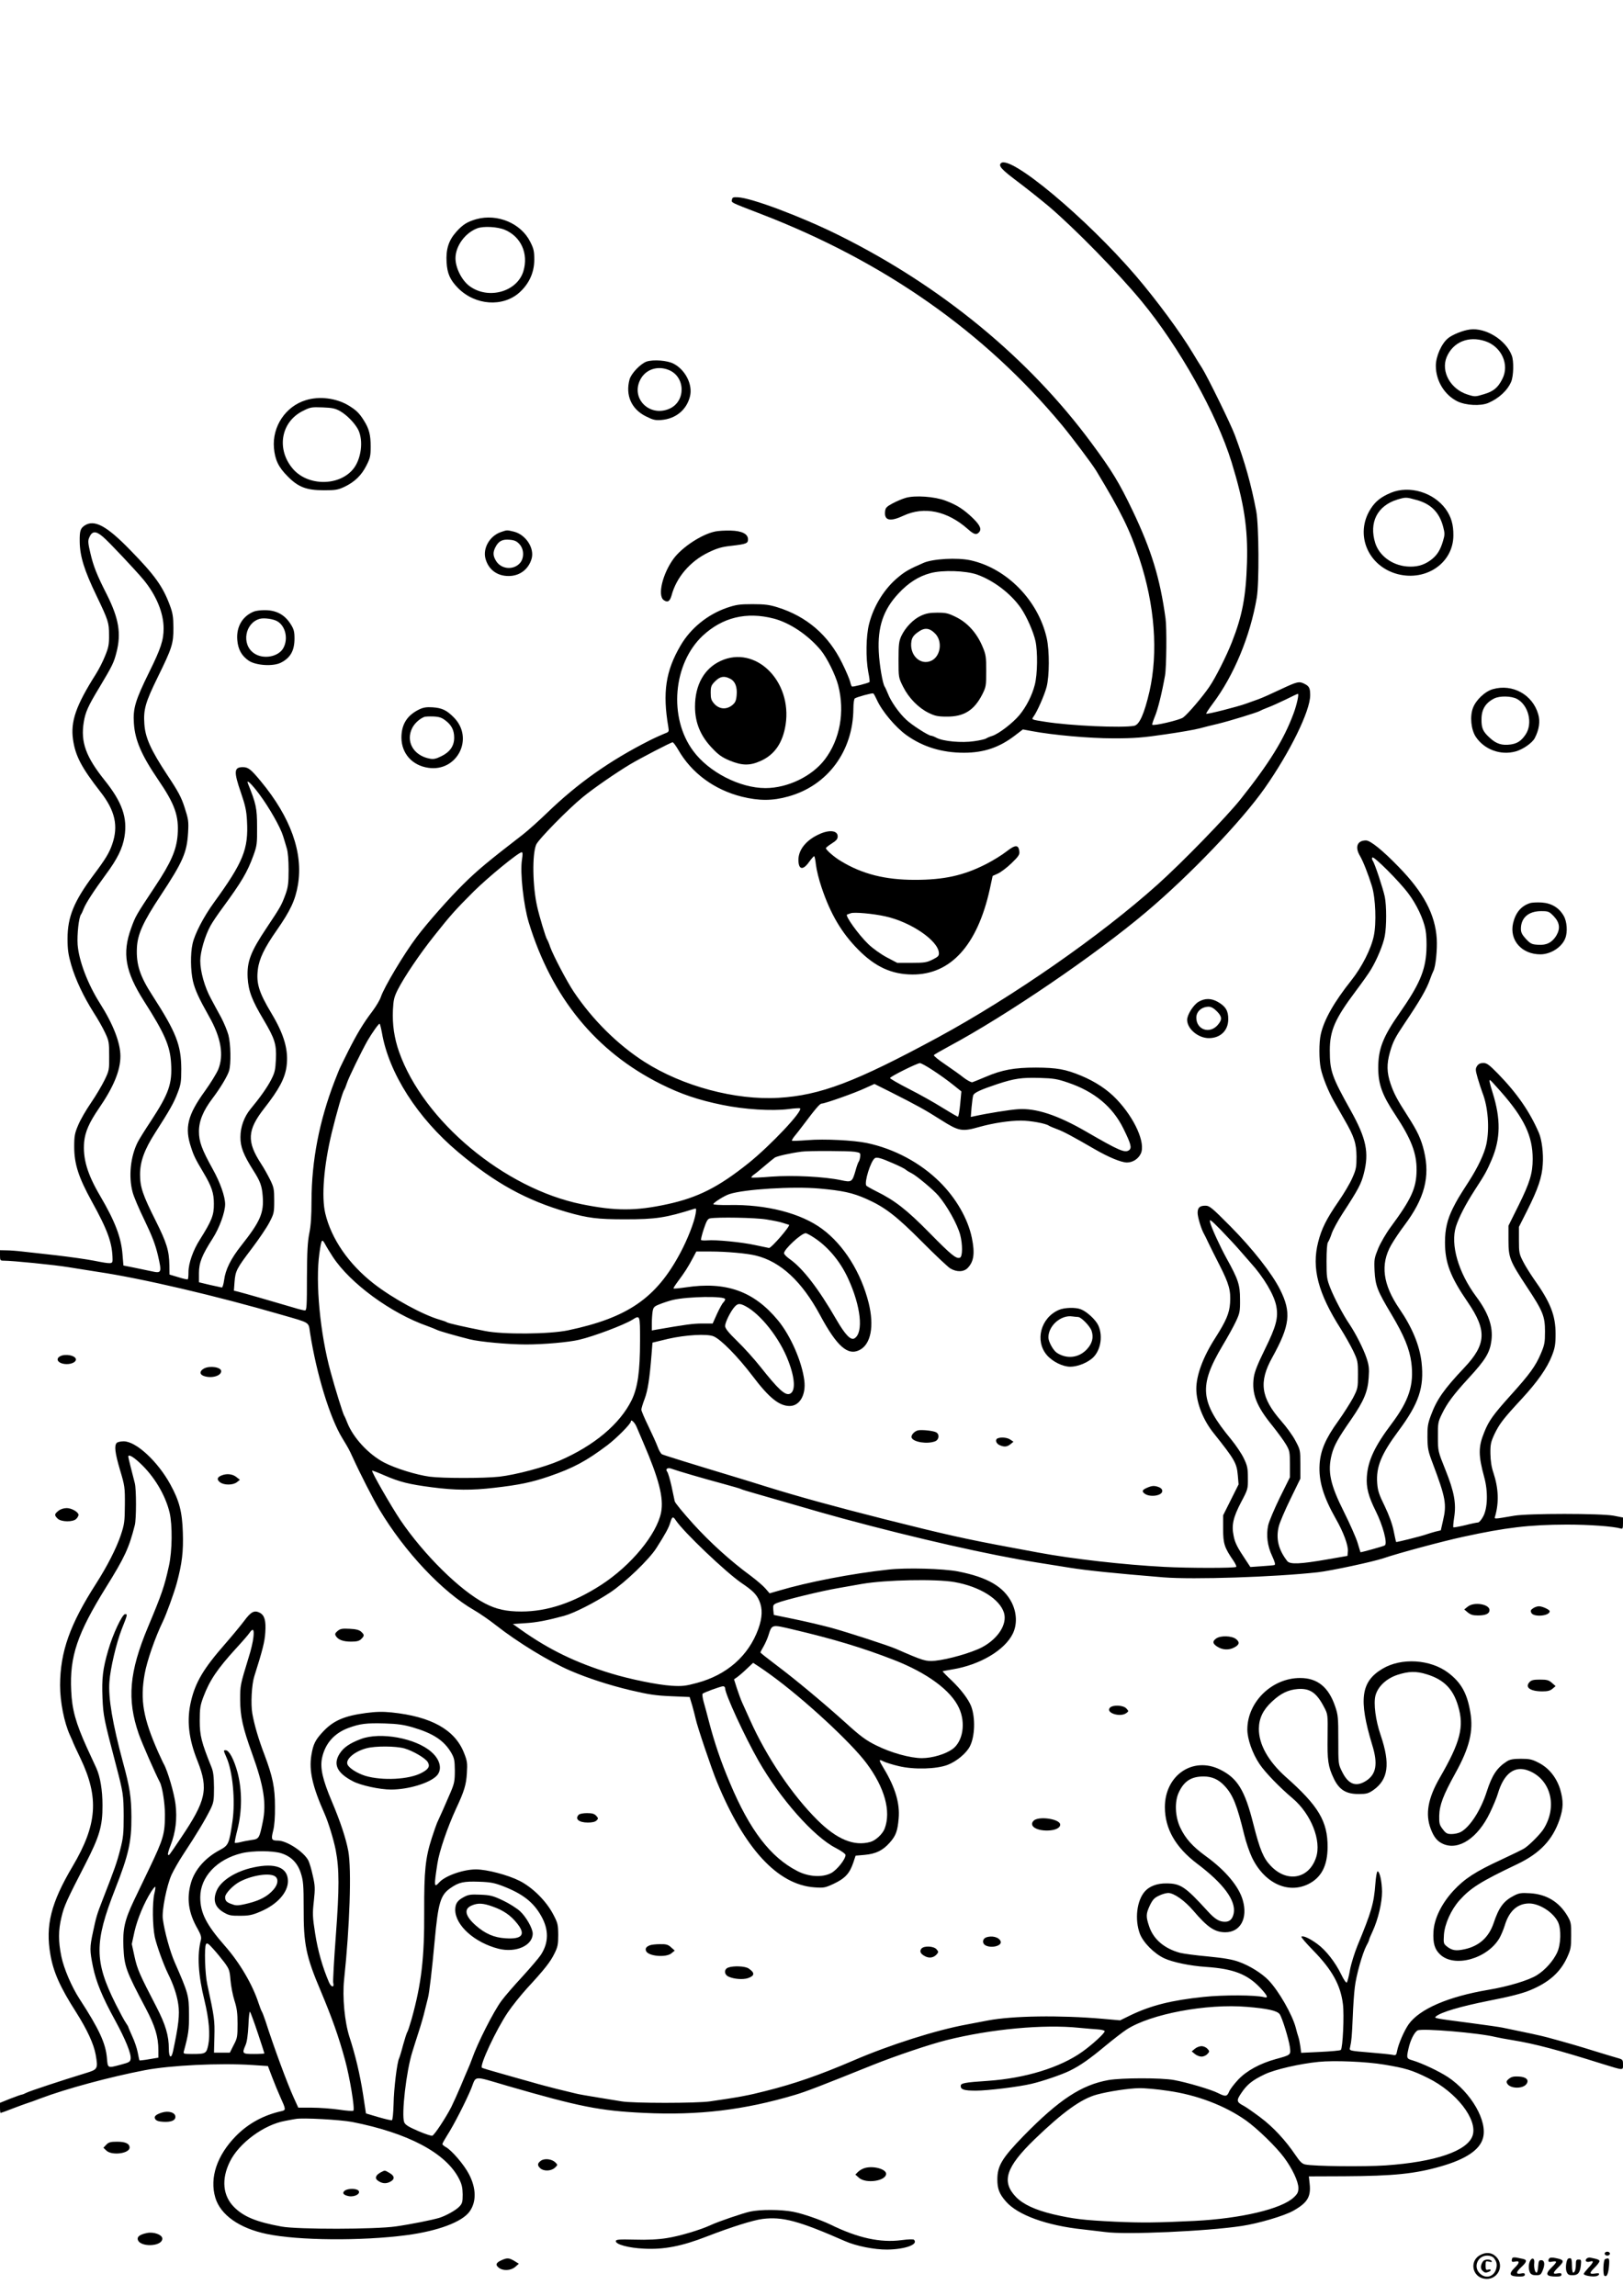 <?xml version="1.0" standalone="no"?>
<!DOCTYPE svg PUBLIC "-//W3C//DTD SVG 20010904//EN"
 "http://www.w3.org/TR/2001/REC-SVG-20010904/DTD/svg10.dtd">
<svg version="1.0" xmlns="http://www.w3.org/2000/svg"
 width="1240pt" height="1754pt" viewBox="0 0 1240 1754"
 preserveAspectRatio="xMidYMid meet">

<g transform="translate(0,1754) scale(0.1,-0.1)"
fill="#000000" stroke="none">
<path d="M7647 16293 c-20 -20 5 -48 125 -138 73 -55 182 -142 243 -193 200
-171 523 -501 706 -722 289 -350 574 -859 689 -1232 95 -310 125 -503 117
-768 -8 -259 -36 -404 -115 -605 -41 -105 -126 -274 -173 -342 -51 -75 -165
-209 -200 -234 -28 -20 -225 -66 -236 -55 -2 2 7 30 20 62 23 54 54 179 78
314 11 64 14 362 4 435 -42 308 -108 523 -251 823 -103 215 -158 306 -315 518
-481 651 -1151 1201 -1934 1589 -287 142 -665 284 -768 288 -36 2 -42 -1 -45
-19 -3 -23 -16 -17 223 -109 941 -363 1707 -900 2301 -1615 75 -91 228 -294
260 -347 188 -311 256 -449 329 -669 118 -356 145 -717 77 -1017 -39 -167 -76
-253 -116 -261 -89 -18 -491 0 -684 31 -101 16 -102 16 -87 37 28 37 84 164
101 228 22 83 23 277 1 374 -65 288 -305 533 -582 594 -100 22 -288 12 -360
-20 -106 -46 -138 -64 -190 -107 -106 -86 -190 -220 -225 -359 -24 -92 -26
-263 -6 -369 8 -38 12 -72 9 -75 -8 -8 -127 -39 -134 -34 -4 2 -10 19 -14 37
-4 17 -31 82 -61 142 -105 214 -270 356 -494 426 -60 19 -98 24 -190 24 -100
0 -126 -4 -197 -28 -147 -51 -277 -156 -354 -289 -113 -193 -138 -357 -93
-621 6 -36 5 -38 -27 -50 -18 -7 -70 -30 -114 -52 -307 -155 -552 -329 -785
-554 -63 -61 -146 -135 -183 -164 -263 -203 -347 -272 -456 -380 -105 -103
-275 -295 -357 -404 -99 -131 -250 -385 -274 -458 -7 -22 -36 -71 -65 -110
-69 -90 -120 -176 -185 -305 -28 -58 -56 -112 -60 -122 -5 -9 -24 -56 -43
-105 -118 -306 -176 -609 -177 -914 0 -117 -5 -192 -17 -250 -13 -66 -17 -139
-18 -336 0 -218 -2 -253 -15 -253 -8 0 -47 9 -85 21 -117 35 -398 116 -429
123 l-29 7 5 67 c6 84 17 104 134 258 52 69 112 157 132 196 35 67 37 75 37
167 0 88 -3 102 -32 161 -18 36 -48 90 -68 120 -111 170 -106 258 24 424 112
143 157 227 170 318 17 125 -17 244 -116 409 -95 159 -116 227 -103 333 10 83
51 167 145 301 103 148 141 228 161 345 42 245 -55 517 -284 793 -75 91 -96
107 -137 107 -68 0 -70 -34 -14 -196 33 -96 42 -137 46 -214 12 -216 -28 -315
-253 -625 -79 -109 -147 -240 -163 -315 -17 -76 -15 -205 3 -284 16 -68 46
-133 122 -268 93 -163 116 -298 71 -408 -13 -30 -58 -104 -102 -165 -132 -183
-156 -279 -105 -430 20 -63 34 -91 93 -190 65 -109 81 -159 81 -240 1 -87 -16
-129 -107 -274 -52 -81 -87 -182 -87 -247 0 -28 -2 -53 -5 -56 -3 -3 -36 4
-73 16 l-67 20 -1 71 c-2 112 -20 171 -105 341 -98 195 -119 256 -119 352 0
99 33 190 115 318 113 176 144 231 172 306 25 64 28 87 28 183 -1 183 -39 279
-220 560 -96 148 -125 237 -119 365 5 103 46 195 179 396 173 262 203 331 212
484 5 87 2 103 -26 190 -25 79 -49 124 -133 250 -127 193 -168 285 -175 389
-8 111 8 166 101 356 111 226 121 257 121 380 -1 84 -5 112 -28 173 -53 142
-114 228 -300 418 -182 188 -276 238 -350 190 -33 -22 -39 -42 -38 -122 1
-113 35 -221 128 -414 91 -190 96 -206 96 -300 1 -72 -4 -97 -30 -160 -16 -41
-48 -104 -71 -140 -152 -240 -194 -361 -174 -500 18 -124 64 -212 208 -397
114 -145 140 -263 91 -403 -23 -66 -50 -111 -143 -235 -149 -200 -198 -319
-198 -485 0 -85 6 -123 28 -200 33 -113 94 -242 171 -364 32 -49 71 -118 88
-155 29 -61 31 -74 31 -176 1 -106 0 -113 -35 -185 -20 -41 -66 -119 -103
-173 -38 -55 -82 -131 -98 -170 -27 -63 -31 -84 -31 -167 0 -131 33 -233 133
-415 124 -224 159 -322 160 -447 0 -34 -6 -35 -143 -8 -56 11 -185 29 -287 41
-102 11 -219 25 -260 29 -41 5 -96 9 -122 9 l-48 1 0 -40 c0 -37 2 -40 28 -40
68 0 388 -32 497 -50 66 -11 165 -26 220 -35 338 -50 909 -184 1405 -328 225
-65 206 -53 219 -139 49 -314 152 -651 247 -805 49 -81 49 -81 80 -148 52
-115 157 -321 202 -395 195 -326 483 -631 725 -770 43 -25 117 -76 165 -114
167 -131 405 -277 572 -349 128 -55 289 -108 456 -148 140 -33 193 -41 311
-46 l142 -6 20 -66 c10 -36 22 -82 26 -101 10 -51 121 -381 162 -480 210 -511
464 -787 745 -807 73 -5 81 -4 151 29 84 40 118 77 146 159 l18 54 69 6 c87 8
139 34 193 95 46 52 59 89 67 184 10 114 -26 236 -113 380 -41 68 -41 75 -3
55 16 -8 69 -25 117 -36 116 -28 289 -23 374 10 67 26 142 88 169 141 39 76
43 218 10 306 -21 54 -79 130 -150 198 -40 37 -70 69 -68 70 1 1 35 7 75 14
209 34 399 146 461 273 34 70 31 158 -8 237 -62 122 -185 194 -410 238 -114
22 -395 30 -535 14 -278 -30 -617 -96 -832 -160 l-73 -21 -32 37 c-18 21 -68
63 -110 95 -152 111 -313 256 -444 401 -73 81 -136 157 -139 170 -3 13 -14 66
-25 118 -12 52 -26 100 -32 107 -18 23 4 36 38 22 37 -14 235 -72 391 -114 66
-18 125 -35 131 -38 5 -4 58 -20 118 -37 60 -17 154 -44 209 -60 233 -68 356
-103 460 -131 558 -151 1121 -278 1475 -334 52 -8 165 -26 250 -40 137 -22
344 -43 720 -74 226 -18 847 2 1180 39 98 11 420 80 500 107 110 38 456 131
610 164 326 71 504 92 790 93 169 0 355 -13 413 -30 14 -5 17 2 17 39 l0 45
-72 14 c-97 18 -651 18 -758 0 -166 -28 -154 -28 -146 -1 29 103 25 211 -14
329 -15 43 -22 92 -23 145 -1 71 3 89 31 150 38 79 68 118 207 268 121 131
195 236 232 331 23 59 28 86 28 166 0 143 -39 242 -168 423 -26 38 -63 96 -80
130 -30 58 -32 69 -32 163 l0 102 63 125 c84 167 113 254 119 353 6 83 -7 187
-29 239 -69 161 -166 302 -313 453 -68 69 -85 82 -112 82 -23 0 -37 -7 -48
-23 -13 -21 -13 -30 5 -93 11 -38 27 -86 35 -108 44 -109 57 -275 31 -397 -16
-73 -64 -175 -134 -284 -80 -124 -89 -140 -121 -203 -43 -86 -61 -162 -61
-261 0 -156 40 -263 174 -458 147 -215 142 -322 -26 -500 -155 -164 -210 -242
-255 -363 -24 -64 -28 -89 -27 -170 1 -84 5 -106 39 -195 101 -268 109 -316
80 -440 l-17 -75 -42 -10 c-22 -6 -52 -15 -66 -20 -41 -15 -231 -62 -233 -59
-2 2 -10 40 -19 84 -10 51 -35 120 -68 189 -44 89 -54 120 -58 177 -9 124 31
221 163 399 156 210 197 332 176 523 -15 130 -71 266 -169 409 -127 186 -147
339 -64 486 22 39 68 107 102 152 154 205 197 370 150 567 -22 91 -48 148
-125 268 -80 124 -105 171 -131 247 -29 86 -30 151 -5 239 23 81 39 112 110
218 122 181 171 266 197 341 9 25 20 53 25 62 18 34 31 165 26 248 -12 185
-101 354 -291 548 -124 128 -216 202 -250 202 -67 0 -86 -51 -45 -119 23 -39
62 -137 91 -231 28 -93 35 -282 14 -380 -21 -100 -91 -237 -171 -338 -132
-166 -209 -301 -234 -413 -14 -59 -14 -195 0 -261 15 -70 59 -178 102 -253 19
-33 54 -94 77 -135 77 -133 93 -184 94 -285 0 -80 -3 -98 -32 -163 -17 -40
-65 -121 -106 -180 -93 -135 -129 -208 -155 -310 -51 -199 -1 -391 174 -665
30 -48 72 -122 93 -165 35 -74 37 -81 37 -182 0 -102 -1 -107 -38 -179 -22
-40 -72 -119 -112 -175 -97 -134 -136 -225 -143 -331 -8 -128 28 -247 124
-417 58 -101 96 -204 92 -248 l-3 -35 -155 -27 c-206 -36 -284 -39 -305 -13
-67 86 -88 170 -65 265 7 29 47 123 89 209 l76 156 0 110 c0 108 -1 111 -38
180 -20 39 -69 106 -108 150 -156 178 -173 298 -69 485 136 246 148 345 59
521 -62 123 -208 309 -379 482 -142 143 -159 157 -191 157 -43 0 -59 -15 -59
-55 0 -32 28 -125 49 -161 6 -10 21 -41 34 -69 13 -27 51 -104 85 -170 73
-144 86 -193 80 -288 -5 -79 -31 -138 -113 -267 -94 -146 -145 -285 -145 -389
0 -106 52 -239 133 -339 160 -201 176 -228 184 -321 l6 -70 -59 -118 -59 -118
0 -105 c0 -112 9 -141 80 -244 14 -21 23 -41 20 -45 -10 -10 -362 -10 -550 0
-309 16 -703 61 -960 109 -60 11 -157 29 -215 40 -340 63 -505 100 -965 216
-387 98 -652 171 -900 248 -82 26 -177 55 -210 65 -355 107 -573 175 -587 182
-9 5 -24 30 -33 56 -10 27 -42 98 -71 158 -30 61 -54 118 -54 127 0 8 11 46
25 82 24 64 38 151 53 341 l7 89 120 29 c131 30 298 40 347 19 56 -23 186
-156 297 -302 126 -167 204 -230 284 -230 77 0 126 85 112 195 -18 144 -105
343 -201 459 -184 223 -397 299 -706 252 -49 -7 -90 -11 -92 -8 -3 2 15 29 38
60 47 63 73 103 111 175 l25 47 111 0 c115 0 277 -14 344 -31 188 -46 351
-196 490 -454 129 -240 213 -314 303 -267 86 44 112 183 69 358 -58 233 -190
444 -355 566 -163 121 -428 189 -714 183 -65 -1 -118 2 -118 7 0 11 85 65 124
77 114 37 484 60 686 42 178 -16 253 -32 359 -79 142 -63 229 -130 426 -328
99 -100 196 -191 215 -203 50 -30 105 -28 135 5 46 49 54 112 30 229 -30 145
-120 302 -245 426 -148 147 -348 254 -558 298 -101 21 -324 32 -448 22 -65 -5
-121 -7 -123 -5 -3 2 5 17 17 32 13 15 43 54 68 87 97 129 128 165 142 165 24
0 251 80 330 117 l73 33 122 -61 c198 -100 266 -137 388 -215 134 -85 159 -90
289 -53 106 30 233 49 320 49 72 0 192 -22 214 -39 6 -4 34 -16 61 -26 50 -18
122 -57 288 -153 107 -62 204 -102 247 -102 44 0 87 27 106 68 38 80 -46 269
-185 415 -70 74 -163 135 -271 180 -121 50 -186 61 -345 62 -165 0 -259 -17
-385 -71 -47 -20 -92 -38 -101 -41 -8 -2 -37 13 -65 34 -27 22 -91 67 -142
102 -51 34 -90 66 -87 71 3 5 54 34 113 66 441 236 1122 700 1511 1029 334
282 727 693 904 945 193 275 347 589 347 709 0 53 -7 69 -41 86 -43 23 -57 19
-185 -41 -65 -31 -141 -65 -169 -75 -27 -10 -70 -25 -95 -34 -62 -23 -298 -83
-304 -77 -3 2 19 36 49 76 162 215 287 517 337 811 19 114 16 552 -4 660 -39
205 -86 373 -163 580 -30 82 -210 449 -252 515 -16 25 -47 74 -68 110 -97 162
-276 404 -436 592 -379 442 -963 930 -1032 861z m-6860 -2854 c47 -40 248
-254 310 -328 97 -118 153 -253 153 -371 0 -90 -21 -154 -111 -336 -105 -213
-124 -277 -116 -389 8 -128 58 -244 184 -429 130 -190 161 -279 150 -425 -9
-114 -50 -209 -171 -391 -147 -222 -150 -226 -184 -320 -70 -192 -45 -332 98
-557 158 -247 199 -342 207 -473 10 -158 -17 -233 -152 -440 -46 -69 -92 -143
-103 -165 -55 -109 -71 -262 -39 -381 8 -33 50 -131 92 -217 58 -121 82 -183
102 -268 30 -131 28 -137 -49 -120 -29 6 -90 19 -134 28 l-81 16 -7 84 c-10
130 -56 252 -171 448 -99 168 -133 286 -122 413 8 77 38 146 111 253 113 164
166 291 166 401 0 102 -55 244 -156 403 -95 150 -162 328 -171 450 -5 78 9
207 26 230 4 5 14 26 21 45 17 42 74 131 168 259 89 120 128 200 143 289 24
146 -18 265 -151 431 -144 180 -185 292 -160 445 12 75 33 123 120 266 100
167 110 189 130 267 37 144 18 258 -73 440 -77 151 -104 219 -127 320 -17 71
-19 92 -9 115 22 53 50 55 106 7z m6678 -288 c128 -46 259 -146 335 -256 44
-64 95 -180 111 -251 18 -83 16 -254 -5 -335 -21 -82 -65 -168 -118 -232 -51
-61 -157 -142 -206 -158 -20 -6 -42 -16 -48 -20 -6 -5 -48 -15 -93 -21 -93
-14 -235 -1 -286 26 -16 9 -35 16 -41 16 -20 0 -150 83 -192 124 -54 50 -116
139 -138 197 -10 24 -21 49 -25 54 -15 21 -40 164 -45 265 -10 189 34 322 150
446 75 81 154 132 245 156 91 25 270 19 356 -11z m-1554 -336 c124 -32 265
-127 361 -243 47 -58 111 -187 132 -267 52 -202 14 -413 -102 -566 -98 -129
-284 -219 -454 -219 -195 0 -433 122 -552 284 -189 254 -154 666 72 879 151
141 335 186 543 132z m788 -620 c38 -86 143 -211 227 -271 125 -89 270 -134
438 -134 155 0 274 41 396 136 l55 42 70 -13 c159 -30 437 -55 623 -55 156 0
222 5 392 30 113 16 232 37 265 46 33 9 96 25 140 35 91 22 305 88 320 98 6 4
33 16 60 26 28 10 89 38 137 61 48 24 90 44 94 44 10 0 -8 -83 -33 -150 -74
-200 -186 -380 -403 -653 -106 -134 -450 -487 -635 -653 -438 -393 -1107 -858
-1680 -1169 -631 -341 -897 -442 -1217 -461 -330 -19 -731 88 -1023 274 -205
131 -398 322 -542 537 -51 76 -155 274 -179 340 -9 28 -21 55 -25 60 -9 13
-58 173 -75 250 -35 154 -39 396 -8 472 15 39 248 276 359 366 82 67 253 185
360 249 77 46 312 168 324 168 5 0 24 -25 42 -56 102 -179 276 -307 488 -360
131 -32 234 -32 354 2 300 83 495 346 497 671 0 39 5 75 11 78 18 12 134 43
141 38 4 -2 16 -24 27 -48z m-4717 -723 c75 -101 160 -250 181 -319 8 -26 21
-68 28 -93 9 -28 14 -91 14 -165 0 -100 -4 -131 -23 -185 -32 -86 -36 -94
-144 -256 -124 -185 -152 -260 -146 -382 6 -102 33 -173 122 -322 85 -144 99
-186 94 -300 -4 -83 -8 -103 -37 -159 -29 -57 -85 -136 -159 -225 -47 -58 -75
-135 -75 -211 -1 -76 23 -136 98 -255 53 -83 66 -118 72 -196 10 -129 -17
-193 -165 -380 -79 -100 -120 -183 -130 -264 -4 -30 -12 -55 -17 -55 -6 1 -47
10 -92 20 l-83 20 0 70 c0 80 23 137 105 265 51 79 95 200 95 261 0 59 -38
167 -95 269 -83 150 -105 209 -105 287 0 80 32 158 103 252 60 79 115 171 127
211 16 52 13 207 -5 274 -9 33 -34 93 -55 133 -22 40 -58 106 -79 146 -48 88
-81 207 -81 288 0 67 36 191 78 267 14 26 56 88 93 138 145 198 188 270 235
399 27 75 29 89 28 220 0 142 -8 176 -69 328 -17 41 26 1 87 -81z m2006 -499
c-16 -96 12 -348 52 -480 176 -574 513 -986 1009 -1234 152 -76 287 -122 469
-159 169 -35 379 -48 507 -32 43 6 83 8 87 6 27 -17 -223 -282 -392 -418 -231
-185 -388 -264 -623 -315 -241 -52 -394 -52 -652 0 -591 120 -1209 635 -1396
1164 -37 106 -52 208 -47 320 4 77 9 99 37 155 50 98 168 273 278 411 126 159
163 200 302 339 110 109 343 300 367 300 8 0 8 -17 2 -57z m6772 -258 c62 -82
115 -193 131 -276 7 -36 10 -102 7 -162 -8 -153 -55 -261 -206 -477 -126 -180
-162 -273 -162 -416 0 -127 30 -209 131 -361 122 -185 163 -292 162 -423 -2
-136 -39 -218 -197 -432 -35 -47 -78 -121 -96 -164 -30 -74 -32 -83 -28 -173
6 -112 21 -151 129 -331 97 -163 138 -263 152 -370 21 -169 -18 -289 -151
-466 -129 -171 -181 -282 -189 -404 -6 -83 13 -153 68 -263 54 -108 92 -248
69 -262 -11 -7 -184 -55 -186 -52 0 1 -11 35 -23 76 -13 40 -59 144 -102 230
-106 211 -128 311 -94 442 18 68 47 121 150 269 95 138 126 211 132 318 5 68
2 94 -17 150 -23 69 -82 185 -130 257 -48 70 -116 200 -146 276 -27 68 -29 84
-29 205 0 81 4 136 11 145 6 8 19 37 28 65 9 28 47 98 84 155 120 184 142 226
162 305 41 159 19 266 -98 477 -147 263 -162 305 -162 463 0 152 39 241 198
453 48 64 101 138 117 166 45 74 94 192 105 255 14 73 14 232 0 300 -13 62
-78 259 -93 277 -5 7 -6 17 -2 23 9 14 205 -181 275 -275z m-7842 -1064 c53
-309 272 -651 583 -912 282 -237 521 -368 831 -458 161 -46 234 -55 443 -55
235 0 309 11 529 80 16 5 17 2 11 -36 -11 -67 -62 -197 -117 -300 -184 -346
-402 -496 -858 -592 -144 -30 -497 -33 -635 -5 -167 33 -280 59 -290 66 -5 4
-30 13 -55 20 -127 36 -362 164 -505 276 -191 149 -324 342 -370 537 -30 128
-11 362 49 613 39 159 84 315 96 330 4 6 13 28 20 50 13 42 112 244 157 324
35 60 85 131 93 131 3 0 11 -31 18 -69z m4210 -287 c48 -31 116 -80 152 -109
l65 -52 -9 -97 c-5 -53 -13 -96 -17 -96 -5 0 -58 31 -118 68 -60 38 -174 102
-255 143 -80 41 -146 79 -146 84 0 11 205 113 228 114 8 1 53 -24 100 -55z
m1032 -94 c201 -68 341 -184 423 -351 58 -118 66 -148 43 -165 -32 -23 -77 -3
-326 141 -219 127 -386 182 -523 172 -62 -4 -232 -31 -331 -53 l-29 -6 6 74
c4 41 9 83 13 92 8 20 58 43 184 85 131 43 186 51 325 47 104 -3 134 -8 215
-36z m3305 -67 c181 -205 245 -342 245 -516 0 -109 -22 -181 -107 -353 l-78
-157 0 -111 c0 -133 10 -158 139 -354 124 -187 140 -226 140 -342 0 -86 -3
-103 -33 -173 -40 -93 -82 -152 -231 -317 -133 -148 -165 -193 -200 -280 -46
-113 -46 -176 0 -345 30 -109 26 -240 -10 -302 -13 -24 -30 -43 -38 -43 -8 0
-53 -9 -99 -21 -47 -11 -87 -18 -89 -16 -3 2 0 36 6 75 17 107 1 196 -67 365
-57 142 -57 142 -57 252 -1 104 1 114 31 175 39 81 89 148 201 270 132 143
165 197 177 292 13 105 -23 208 -116 333 -137 184 -199 398 -155 537 24 73 72
166 142 275 82 126 93 147 131 235 68 160 70 310 7 511 -24 78 -28 97 -20 97
3 0 39 -39 81 -87z m-4935 -461 c43 -7 45 -9 42 -37 -2 -16 -7 -34 -12 -40 -4
-5 -15 -35 -23 -65 -26 -90 -30 -93 -112 -75 -128 27 -367 39 -531 27 -81 -7
-150 -9 -153 -7 -3 3 6 13 18 22 13 8 50 39 83 67 33 28 68 57 77 63 15 11
120 35 206 46 52 7 358 6 405 -1z m295 -89 c44 -19 87 -40 95 -48 8 -7 30 -20
48 -29 37 -19 165 -126 202 -170 67 -79 144 -217 166 -298 19 -74 19 -167 -2
-175 -28 -11 -66 20 -233 190 -172 175 -264 247 -406 317 -38 19 -73 39 -76
43 -18 24 33 188 65 210 15 10 48 1 141 -40z m-970 -428 c50 -8 106 -19 125
-26 19 -6 41 -13 48 -15 15 -5 -136 -180 -153 -177 -5 1 -53 11 -105 22 -105
23 -302 42 -367 36 -24 -2 -45 0 -47 3 -2 4 7 42 21 84 20 60 30 78 47 81 56
11 348 6 431 -8z m3615 -234 c30 -35 68 -78 83 -95 101 -111 182 -247 198
-333 17 -89 -1 -155 -87 -330 -55 -112 -78 -169 -85 -215 -17 -122 19 -218
141 -367 42 -53 90 -118 106 -146 27 -46 29 -58 29 -150 l0 -100 -78 -157
c-42 -87 -82 -181 -88 -210 -16 -75 -6 -157 30 -233 21 -46 27 -67 18 -70 -7
-2 -51 -6 -98 -9 l-86 -6 -35 53 c-65 97 -83 132 -93 186 -17 81 -3 141 57
256 52 98 53 101 52 185 0 74 -4 94 -31 150 -17 36 -61 101 -97 145 -238 288
-249 407 -65 717 39 65 85 148 102 185 29 62 32 76 31 168 0 110 -13 151 -103
313 -52 95 -118 239 -126 277 -6 26 4 19 82 -60 48 -50 113 -119 143 -154z
m-3257 99 c109 -69 206 -183 267 -317 97 -210 119 -412 49 -456 -29 -18 -71
26 -139 143 -138 239 -258 394 -359 464 -22 16 -41 35 -41 43 0 30 132 153
166 153 5 0 31 -13 57 -30z m-3670 -151 c132 -202 446 -432 724 -529 28 -10
59 -23 70 -28 16 -9 142 -45 253 -73 77 -19 293 -39 430 -39 132 0 328 17 405
36 112 26 339 112 405 152 61 38 60 40 60 -160 0 -235 -18 -358 -64 -453 -90
-183 -287 -348 -550 -462 -117 -51 -333 -108 -461 -123 -117 -13 -432 -13
-532 0 -103 14 -261 63 -348 108 -120 63 -237 190 -282 305 -9 23 -19 47 -23
52 -9 13 -70 209 -104 335 -81 294 -117 684 -86 905 16 111 19 116 44 71 11
-21 38 -65 59 -97z m2997 -323 c0 -8 -6 -18 -13 -24 -7 -6 -29 -45 -48 -86
l-34 -76 -80 0 c-68 0 -128 -8 -352 -47 l-33 -6 0 54 c0 30 3 71 6 91 6 33 11
39 58 57 28 11 71 25 96 31 115 27 400 31 400 6z m153 -52 c118 -61 265 -247
330 -420 52 -134 56 -234 11 -251 -36 -14 -87 33 -225 207 -46 58 -125 146
-176 195 -68 66 -93 98 -93 116 0 28 42 113 73 147 24 26 38 27 80 6z m-830
-922 c8 -20 32 -75 52 -122 119 -276 157 -422 136 -532 -33 -168 -228 -405
-457 -554 -212 -137 -412 -204 -611 -204 -114 0 -192 17 -278 62 -189 98 -466
371 -647 638 -72 108 -222 369 -215 376 2 2 44 -14 94 -36 118 -51 187 -68
363 -91 176 -23 304 -24 475 -4 193 22 287 42 419 87 187 64 288 119 447 239
71 54 179 163 179 181 0 20 29 -7 43 -40z m300 -715 c58 -88 381 -396 502
-479 86 -58 115 -87 136 -136 26 -60 24 -127 -7 -214 -75 -207 -241 -353 -471
-414 -85 -23 -111 -26 -193 -21 -108 7 -318 50 -465 95 -268 82 -472 182 -684
332 l-63 45 94 6 c87 5 169 21 298 56 77 21 236 102 351 178 116 77 299 253
354 340 70 110 94 154 106 195 14 46 21 49 42 17z m2129 -472 c194 -34 347
-130 379 -236 25 -87 -46 -197 -168 -262 -80 -42 -259 -93 -358 -103 -73 -6
-87 -2 -300 91 -63 27 -374 128 -499 162 -72 19 -199 49 -283 66 l-151 31 -4
39 c-3 35 -1 40 28 52 53 22 342 93 474 115 69 12 148 26 176 31 179 31 564
39 706 14z m-1238 -361 c315 -74 537 -141 776 -234 254 -99 436 -233 497 -367
53 -114 30 -256 -50 -314 -54 -39 -155 -69 -234 -69 -88 0 -237 41 -350 98
-75 37 -118 68 -230 170 -178 160 -388 335 -535 445 -65 49 -118 91 -118 94 0
4 11 25 24 47 13 23 29 59 36 81 28 88 23 87 184 49z m-164 -349 c250 -181
612 -515 731 -675 138 -185 188 -366 138 -498 -15 -41 -69 -91 -109 -102 -125
-35 -256 19 -405 167 -193 192 -388 481 -515 765 -23 51 -50 111 -60 133 -10
22 -28 71 -40 108 l-22 69 23 16 c13 9 46 37 73 63 l50 47 40 -26 c23 -15 66
-45 96 -67z m-350 -101 c0 -45 149 -368 255 -554 165 -289 421 -579 588 -665
44 -23 77 -46 77 -55 0 -32 -65 -114 -110 -138 -67 -35 -171 -29 -257 15 -206
105 -365 313 -516 673 -70 165 -119 310 -162 475 -13 50 -30 115 -39 145 -8
30 -12 58 -8 62 10 10 134 55 155 57 9 1 17 -6 17 -15z"/>
<path d="M7035 12836 c-58 -27 -118 -89 -149 -155 -18 -40 -21 -64 -21 -182 0
-134 0 -135 35 -205 43 -86 117 -161 194 -199 49 -24 71 -29 140 -29 130 -1
209 48 271 170 28 56 30 65 30 179 0 108 -3 126 -28 185 -43 103 -113 181
-198 224 -64 32 -80 36 -148 36 -59 0 -87 -6 -126 -24z m109 -135 c59 -59 43
-174 -28 -208 -86 -40 -172 46 -152 152 5 26 18 44 49 66 50 37 87 34 131 -10z"/>
<path d="M5505 12491 c-125 -58 -195 -183 -195 -349 0 -123 42 -225 133 -319
46 -49 75 -69 132 -93 96 -39 154 -40 238 -2 106 48 167 138 189 275 52 335
-230 612 -497 488z m74 -136 c38 -19 55 -63 49 -127 -4 -42 -11 -56 -34 -75
-44 -35 -97 -31 -135 9 -25 28 -29 41 -29 86 0 48 4 58 34 88 38 38 70 43 115
19z"/>
<path d="M6255 11166 c-97 -45 -154 -117 -155 -193 0 -77 34 -84 81 -18 18 25
36 45 39 45 4 0 10 -30 14 -67 4 -36 23 -114 43 -172 68 -203 153 -347 280
-475 129 -131 255 -189 413 -190 293 -2 497 223 592 651 l22 102 40 18 c22 10
69 45 104 79 53 51 63 66 60 89 -6 54 -30 54 -98 1 -34 -27 -104 -70 -157 -97
-171 -87 -320 -120 -543 -120 -227 0 -402 44 -565 143 -51 30 -115 86 -115 99
0 4 20 20 45 36 35 22 45 34 45 54 0 46 -65 53 -145 15z m510 -626 c194 -43
401 -184 408 -277 2 -24 -4 -31 -48 -53 -44 -22 -63 -25 -160 -25 l-110 0 -80
42 c-45 24 -107 68 -141 101 -75 72 -181 220 -162 226 7 3 20 7 28 10 26 10
171 -3 265 -24z"/>
<path d="M3640 15866 c-70 -20 -104 -41 -154 -97 -58 -65 -80 -132 -74 -233 5
-86 27 -135 88 -197 131 -132 342 -147 469 -33 74 67 113 153 113 251 0 63 -4
83 -31 136 -70 141 -251 217 -411 173z m216 -81 c124 -52 183 -181 143 -316
-48 -160 -272 -221 -415 -112 -58 45 -104 138 -104 210 0 94 74 194 166 229
48 18 155 12 210 -11z"/>
<path d="M11230 15023 c-54 -7 -133 -39 -167 -67 -50 -41 -93 -139 -93 -210 0
-115 66 -223 165 -272 65 -31 176 -37 236 -12 81 35 147 96 175 163 18 44 21
158 4 200 -45 119 -200 214 -320 198z m117 -89 c124 -41 187 -178 132 -287
-34 -68 -67 -96 -141 -118 -66 -20 -69 -21 -125 -3 -131 41 -206 176 -160 287
49 115 167 163 294 121z"/>
<path d="M4940 14778 c-46 -16 -117 -90 -130 -136 -33 -121 14 -228 126 -283
54 -27 72 -31 118 -27 108 9 191 76 217 178 24 90 -34 205 -125 252 -48 25
-154 33 -206 16z m169 -64 c128 -51 132 -238 8 -295 -152 -69 -300 76 -225
221 40 78 131 109 217 74z"/>
<path d="M2336 14483 c-154 -47 -257 -201 -243 -365 8 -90 34 -146 104 -216
81 -83 144 -107 278 -107 87 0 107 3 156 26 78 37 130 87 168 162 29 57 33 74
33 146 0 89 -12 135 -50 196 -37 60 -61 83 -123 120 -94 55 -221 70 -323 38z
m265 -85 c51 -30 109 -90 135 -139 43 -84 24 -231 -41 -306 -109 -127 -341
-126 -455 3 -130 149 -96 359 72 444 59 30 68 31 153 28 76 -3 98 -8 136 -30z"/>
<path d="M10627 13776 c-76 -32 -118 -65 -155 -123 -124 -194 -21 -440 208
-499 218 -55 423 87 424 295 1 85 -17 144 -59 203 -93 127 -277 182 -418 124z
m195 -55 c111 -30 175 -95 204 -205 13 -49 13 -62 -1 -108 -21 -72 -47 -112
-96 -148 -54 -39 -110 -53 -181 -47 -113 10 -210 82 -241 179 -49 157 16 285
169 332 64 19 68 19 146 -3z"/>
<path d="M6920 13737 c-25 -7 -70 -26 -100 -42 -48 -26 -55 -34 -58 -63 -7
-69 39 -79 141 -31 158 73 333 37 491 -102 46 -41 64 -47 84 -27 24 24 12 54
-45 110 -70 67 -120 100 -210 134 -82 31 -232 42 -303 21z"/>
<path d="M3825 13475 c-84 -30 -137 -123 -116 -202 23 -84 88 -133 177 -133
84 0 151 50 175 130 25 81 -43 186 -135 209 -54 13 -52 13 -101 -4z m143 -91
c38 -40 38 -112 1 -149 -51 -52 -141 -42 -179 20 -24 39 -25 66 -5 105 24 47
53 62 108 57 38 -3 55 -11 75 -33z"/>
<path d="M5464 13480 c-103 -21 -253 -120 -318 -208 -84 -115 -124 -281 -75
-316 30 -21 47 -10 60 36 37 139 143 262 283 329 67 32 101 42 177 50 110 13
124 18 124 49 0 41 -46 65 -133 67 -42 1 -96 -2 -118 -7z"/>
<path d="M1941 12869 c-89 -35 -137 -118 -128 -219 6 -72 34 -121 89 -158 56
-36 185 -44 244 -14 73 37 104 92 104 185 0 52 -5 71 -29 109 -47 74 -112 109
-205 107 -28 0 -62 -5 -75 -10z m178 -75 c62 -36 84 -132 47 -202 -36 -70
-156 -92 -227 -41 -96 68 -67 231 46 262 32 9 104 -1 134 -19z"/>
<path d="M11407 12276 c-60 -16 -130 -82 -153 -143 -25 -64 -15 -166 21 -221
65 -98 190 -144 305 -112 55 15 127 65 146 102 33 63 43 128 26 183 -43 149
-196 233 -345 191z m183 -75 c88 -47 122 -186 67 -270 -33 -50 -65 -71 -116
-78 -66 -9 -109 5 -158 50 -54 49 -65 75 -64 144 0 74 31 124 96 157 42 22
132 20 175 -3z"/>
<path d="M3205 12122 c-94 -45 -138 -114 -138 -217 1 -121 82 -212 205 -230
220 -33 352 224 197 383 -56 57 -91 74 -164 79 -45 3 -70 -1 -100 -15z m199
-86 c46 -35 66 -74 66 -131 0 -63 -32 -109 -97 -141 -42 -21 -61 -25 -90 -19
-124 23 -186 132 -133 235 18 35 54 68 90 83 8 4 40 5 72 4 43 -2 64 -9 92
-31z"/>
<path d="M11689 10641 c-68 -22 -110 -73 -129 -154 -29 -130 67 -238 211 -237
79 1 163 56 188 123 19 48 13 128 -12 171 -36 63 -94 97 -169 102 -34 2 -75 0
-89 -5z m183 -101 c45 -48 50 -94 18 -148 -32 -52 -76 -74 -139 -69 -48 3 -58
8 -93 45 -29 32 -38 49 -38 77 0 84 58 135 154 135 56 0 61 -2 98 -40z"/>
<path d="M9158 9888 c-39 -22 -88 -99 -88 -138 0 -69 84 -140 166 -140 88 0
148 58 148 144 1 64 -20 99 -80 133 -49 28 -98 29 -146 1z m138 -72 c41 -41
43 -64 9 -104 -62 -74 -166 -38 -165 56 1 46 41 81 94 82 19 0 39 -11 62 -34z"/>
<path d="M8090 7534 c-139 -60 -185 -236 -92 -345 43 -50 121 -89 179 -89 49
0 114 23 160 58 69 51 94 171 54 258 -20 43 -88 106 -134 123 -40 16 -126 13
-167 -5z m146 -54 c24 0 92 -70 104 -106 17 -51 5 -98 -38 -143 -61 -64 -152
-74 -227 -25 -28 18 -65 85 -65 118 0 90 97 174 184 160 16 -2 35 -4 42 -4z"/>
<path d="M458 7179 c-40 -23 -8 -59 52 -59 38 0 70 16 70 35 0 31 -83 47 -122
24z"/>
<path d="M1560 7087 c-35 -18 -37 -45 -5 -57 58 -22 135 -1 135 36 0 30 -84
44 -130 21z"/>
<path d="M7014 6614 c-29 -7 -56 -38 -49 -56 13 -34 119 -51 179 -28 31 12 36
54 8 69 -22 12 -109 21 -138 15z"/>
<path d="M7623 6553 c-22 -8 -14 -39 12 -51 36 -17 59 -15 85 6 l23 19 -24 16
c-22 16 -70 21 -96 10z"/>
<path d="M892 6518 c-20 -20 -14 -75 25 -207 36 -120 38 -133 37 -266 -1 -129
-3 -147 -32 -234 -34 -100 -102 -233 -186 -365 -202 -314 -276 -523 -277 -779
0 -127 31 -285 76 -383 14 -30 25 -56 25 -58 0 -2 25 -55 55 -118 143 -300
128 -506 -60 -824 -166 -280 -209 -453 -170 -675 23 -134 75 -250 196 -439 86
-136 135 -243 150 -325 19 -109 16 -113 -76 -141 -180 -55 -428 -137 -453
-150 -15 -8 -31 -14 -35 -14 -4 0 -44 -14 -88 -31 l-79 -32 0 -38 c0 -22 2
-39 5 -39 3 0 45 15 93 34 48 18 98 37 112 41 14 4 59 20 100 36 196 74 530
164 795 215 197 38 575 56 821 40 l121 -8 33 -87 c18 -47 45 -113 60 -146 45
-99 45 -103 13 -111 -137 -30 -254 -93 -350 -190 -145 -148 -203 -319 -158
-471 39 -132 183 -234 394 -278 239 -50 723 -54 1066 -9 242 32 426 101 483
181 53 74 51 178 -5 285 -37 72 -133 184 -177 207 -14 8 -26 18 -26 23 0 5 16
34 35 64 53 82 147 267 186 362 39 99 8 97 274 19 553 -160 707 -191 1045
-207 418 -20 766 22 1155 138 87 26 195 68 593 228 175 70 436 158 564 190
340 85 742 122 1013 94 50 -5 114 -10 142 -12 30 -2 53 -8 53 -14 0 -16 -94
-102 -171 -157 -170 -121 -435 -202 -719 -222 -182 -12 -210 -18 -210 -39 0
-28 26 -36 117 -36 88 0 327 29 423 52 83 19 235 71 295 101 81 40 150 89 274
192 57 47 129 103 160 123 184 118 608 198 919 172 157 -13 229 -29 249 -56
19 -26 69 -188 78 -251 8 -61 8 -60 -108 -92 -120 -33 -223 -89 -287 -157 -31
-33 -62 -74 -69 -91 -16 -39 -28 -40 -84 -12 -52 27 -238 82 -337 100 -97 18
-400 17 -500 0 -208 -37 -379 -150 -650 -427 -164 -169 -200 -228 -200 -332 0
-72 15 -111 65 -168 89 -104 313 -185 590 -214 61 -7 137 -16 170 -20 153 -22
777 6 1040 46 129 19 325 77 395 116 109 61 137 107 126 207 l-6 56 272 1
c376 2 542 19 738 76 189 54 296 126 320 215 37 129 -89 348 -268 467 -69 45
-194 104 -269 127 -47 13 -48 18 -32 89 14 65 45 127 70 140 33 18 470 -19
594 -50 22 -5 83 -17 135 -25 170 -28 343 -74 680 -180 169 -52 160 -52 160
-6 0 36 -2 39 -37 49 -21 6 -99 29 -173 52 -121 38 -207 63 -365 106 -42 12
-172 40 -344 75 -24 5 -129 20 -235 34 -291 38 -291 38 -275 52 40 33 186 76
401 119 164 32 258 56 318 81 143 59 229 135 282 248 29 64 32 78 32 170 1 92
-2 104 -28 149 -64 108 -161 167 -288 174 -66 4 -83 1 -120 -18 -80 -41 -116
-89 -157 -212 -37 -108 -111 -174 -222 -198 -65 -14 -94 -10 -134 21 -26 21
-27 25 -23 90 6 83 55 191 118 262 85 95 162 144 444 278 171 82 268 184 321
339 30 89 31 141 5 232 -28 90 -86 163 -165 203 -50 26 -70 30 -135 30 -57 0
-84 -5 -106 -19 -77 -49 -114 -105 -155 -232 -45 -142 -130 -273 -200 -309
-15 -8 -46 -15 -68 -15 -34 0 -44 5 -68 37 -25 32 -28 45 -27 102 2 83 30 157
124 327 107 193 138 320 114 462 -24 146 -70 229 -169 304 -136 103 -358 117
-502 31 -166 -98 -184 -236 -79 -582 45 -145 31 -224 -46 -274 -78 -50 -137
-28 -185 71 -28 56 -28 59 -28 242 0 169 -2 191 -24 255 -50 148 -136 217
-267 217 -215 1 -404 -183 -404 -393 0 -73 39 -184 93 -264 43 -64 152 -177
254 -263 140 -119 221 -323 178 -451 -54 -164 -222 -195 -346 -64 -56 58 -83
122 -133 319 -65 259 -121 351 -255 417 -207 102 -421 -44 -421 -287 0 -165
81 -307 246 -432 202 -152 298 -282 280 -379 -9 -44 -30 -65 -67 -65 -44 0
-78 21 -133 82 -170 186 -206 211 -315 211 -69 1 -128 -21 -163 -60 -63 -70
-80 -215 -39 -325 26 -67 109 -151 186 -187 64 -30 198 -58 320 -66 208 -14
314 -55 413 -159 56 -60 66 -82 30 -72 -63 17 -310 18 -462 2 -246 -26 -398
-64 -554 -138 l-84 -41 -136 12 c-323 28 -687 23 -874 -13 -40 -8 -113 -22
-163 -31 -231 -42 -590 -156 -865 -275 -261 -112 -451 -178 -675 -234 -129
-33 -199 -46 -420 -78 -103 -15 -589 -15 -675 0 -36 6 -121 20 -190 31 -69 11
-143 24 -165 30 -22 5 -85 21 -140 34 -55 14 -140 36 -190 51 -49 14 -155 43
-234 66 -79 22 -146 42 -149 45 -19 18 110 293 198 423 33 49 99 131 146 183
133 144 179 202 210 266 25 50 29 69 29 143 -1 80 -3 90 -40 160 -54 101 -157
203 -256 253 -90 45 -249 87 -333 87 -97 0 -235 -49 -280 -99 -40 -44 -41 -32
-14 144 14 93 77 277 143 420 62 132 77 183 82 268 5 81 3 95 -23 160 -70 175
-251 275 -551 306 -68 7 -119 6 -195 -4 -167 -22 -251 -58 -331 -144 -58 -62
-74 -94 -88 -179 -19 -117 8 -238 101 -447 30 -68 69 -197 85 -277 28 -147 28
-292 1 -653 -14 -187 -23 -350 -20 -361 10 -39 -15 -36 -32 3 -50 116 -86 244
-106 373 -20 127 -21 152 -10 248 10 96 10 116 -8 194 -10 48 -26 100 -34 116
-34 66 -164 151 -231 152 -51 0 -55 8 -38 75 10 39 15 104 14 185 0 145 -17
227 -80 395 -46 120 -78 230 -93 315 -13 73 -5 223 15 285 62 196 80 264 84
335 6 89 -5 130 -41 150 -42 22 -68 9 -119 -60 -27 -36 -94 -117 -149 -180
-162 -185 -224 -289 -258 -433 -35 -145 -20 -287 50 -461 84 -213 65 -300
-128 -586 -97 -144 -90 -135 -98 -127 -4 3 5 35 19 70 39 98 52 206 38 316
-10 83 -61 257 -90 307 -6 10 -24 51 -42 89 -115 260 -139 398 -104 596 17 98
79 278 140 404 27 56 85 216 106 293 40 149 51 239 46 387 -5 157 -27 241 -95
365 -96 176 -262 330 -357 330 -22 0 -46 -5 -53 -12z m172 -149 c112 -102 199
-247 232 -384 22 -96 20 -292 -5 -405 -35 -160 -55 -217 -161 -470 -143 -342
-161 -552 -70 -815 23 -67 129 -308 161 -368 19 -35 39 -161 39 -247 0 -149
-11 -186 -118 -410 -35 -74 -89 -186 -119 -248 -71 -150 -86 -217 -80 -357 7
-147 19 -180 171 -467 71 -135 96 -216 96 -320 l0 -56 -71 -12 c-39 -7 -72
-10 -73 -9 -2 2 -8 30 -14 62 -6 32 -25 87 -42 123 -16 36 -30 68 -30 71 0 3
-9 17 -19 32 -11 15 -45 79 -77 142 -164 328 -164 471 -4 879 103 262 125 362
124 550 -1 155 -12 226 -65 420 -79 293 -113 492 -103 615 7 100 53 295 94
400 45 113 45 115 26 115 -22 0 -94 -153 -129 -275 -42 -144 -50 -215 -44
-365 6 -137 10 -158 105 -520 53 -202 56 -222 57 -380 0 -136 -3 -168 -27
-260 -25 -98 -42 -146 -134 -382 -44 -113 -49 -130 -74 -248 -25 -117 -25
-138 0 -262 24 -117 72 -234 169 -410 80 -147 124 -255 119 -294 -3 -24 -10
-28 -73 -45 -105 -28 -101 -29 -108 49 -9 113 -60 223 -209 452 -60 92 -120
232 -139 324 -24 116 -24 200 1 303 20 84 38 124 182 404 108 210 132 291 131
449 0 115 -17 217 -47 284 -8 17 -40 87 -72 156 -85 188 -114 291 -120 435
-13 262 47 437 266 790 143 230 175 298 220 475 12 46 12 275 0 320 -22 84
-50 196 -50 203 0 20 34 2 84 -44z m872 -1336 c-3 -32 -19 -101 -36 -153 -65
-213 -65 -212 -65 -325 1 -128 19 -210 91 -410 90 -249 111 -382 81 -525 -25
-122 -29 -128 -84 -135 -26 -4 -65 -11 -87 -17 -21 -5 -40 -7 -42 -5 -3 3 7
50 21 105 35 141 35 298 0 432 -27 99 -64 170 -90 170 -19 0 -19 2 5 -54 48
-107 69 -331 46 -489 -25 -171 -30 -183 -95 -218 -112 -59 -191 -149 -221
-248 -36 -122 -21 -233 51 -357 23 -42 29 -61 24 -82 -30 -114 -21 -269 27
-462 35 -145 45 -262 29 -341 -14 -66 -19 -69 -124 -69 -60 0 -68 2 -63 18 35
129 41 165 40 287 -1 142 -5 158 -109 395 -36 82 -78 234 -91 331 -9 64 30
258 67 339 17 36 55 103 86 150 110 167 169 266 211 350 24 50 27 65 27 165
-1 83 -5 121 -19 155 -77 191 -90 242 -90 355 0 96 4 119 28 183 48 127 106
213 251 372 48 52 94 105 102 118 26 38 36 26 29 -35z m8966 -283 c129 -40
200 -111 238 -241 48 -159 18 -276 -140 -549 -90 -156 -112 -277 -69 -390 24
-64 51 -97 96 -116 119 -51 265 47 357 240 24 50 51 114 59 142 46 157 128
219 234 179 170 -65 225 -272 117 -445 -22 -36 -101 -117 -143 -146 -13 -10
-96 -50 -184 -91 -193 -89 -278 -144 -363 -236 -91 -99 -147 -214 -152 -313
-5 -87 9 -135 51 -174 109 -103 360 -33 453 125 13 23 31 66 40 95 33 111 96
169 186 170 80 0 186 -68 222 -143 25 -55 22 -170 -8 -234 -30 -63 -91 -132
-154 -171 -62 -39 -217 -86 -372 -112 -307 -52 -523 -146 -607 -262 -34 -48
-79 -151 -89 -205 -6 -32 -9 -35 -36 -29 -16 3 -91 11 -166 17 -167 14 -164
13 -157 41 11 50 14 85 20 226 3 81 10 185 16 232 10 89 58 260 90 320 11 19
19 38 19 42 0 4 12 33 27 65 43 94 72 219 72 303 -1 78 -18 155 -34 155 -6 0
-13 -43 -17 -95 -11 -150 -30 -214 -137 -473 -22 -54 -48 -137 -57 -185 -8
-48 -20 -91 -24 -96 -5 -5 -24 22 -43 62 -46 94 -116 184 -183 233 -57 42
-110 66 -121 55 -4 -3 36 -50 89 -104 145 -148 210 -265 228 -410 11 -84 -1
-338 -16 -351 -5 -5 -75 -11 -156 -15 l-147 -7 -6 48 c-4 26 -10 59 -15 73 -5
14 -14 45 -20 70 -26 100 -130 282 -208 363 -52 54 -145 112 -227 141 -52 19
-114 29 -235 41 -91 8 -187 21 -215 28 -120 33 -202 103 -235 201 -26 77 -25
96 5 161 21 43 34 58 69 74 23 12 56 21 72 21 44 -1 124 -57 191 -135 109
-128 164 -165 245 -165 115 0 173 107 133 245 -30 106 -133 228 -282 336 -102
74 -157 136 -196 219 -40 85 -44 200 -10 270 40 85 95 120 189 120 64 0 115
-23 160 -72 64 -68 95 -147 150 -373 13 -55 40 -133 59 -173 94 -197 276 -282
433 -203 98 50 144 139 145 281 1 197 -69 315 -320 537 -133 119 -206 248
-205 368 1 79 31 143 100 207 66 62 123 90 197 96 93 7 144 -28 201 -138 29
-55 29 -56 27 -223 -3 -186 4 -232 48 -324 41 -85 94 -118 191 -117 57 0 72 4
109 29 116 81 132 200 58 419 -40 115 -56 245 -40 305 19 69 83 129 167 157
86 28 144 30 226 4z m-7748 -405 c156 -46 238 -100 293 -193 24 -42 27 -57 28
-137 0 -79 -4 -99 -32 -165 -34 -80 -88 -202 -104 -235 -5 -11 -23 -63 -40
-115 -49 -152 -59 -251 -58 -560 2 -356 -21 -551 -95 -819 -15 -52 -30 -99
-35 -105 -4 -6 -18 -49 -31 -96 -12 -47 -26 -92 -30 -101 -16 -29 -41 -233
-43 -353 -2 -66 -7 -121 -13 -122 -5 -2 -52 9 -104 24 l-94 28 -22 145 c-24
154 -59 301 -104 439 -37 115 -55 304 -41 438 43 403 58 842 32 982 -18 97
-60 224 -126 380 -70 165 -90 254 -75 329 23 111 92 191 203 232 88 32 135 38
277 34 97 -3 145 -10 214 -30z m-1004 -962 c75 -24 124 -74 149 -153 18 -57
21 -90 21 -265 -1 -278 18 -369 131 -635 86 -205 137 -348 185 -525 37 -135
76 -374 64 -388 -4 -4 -53 -1 -110 8 -57 8 -150 15 -207 15 l-104 0 -35 77
c-50 110 -151 383 -215 583 -12 36 -25 70 -29 75 -4 6 -15 35 -25 65 -46 141
-144 308 -256 435 -143 163 -189 253 -189 372 0 156 127 291 317 337 83 20
239 20 303 -1z m1693 -251 c152 -59 233 -123 292 -228 59 -104 58 -204 -3
-297 -15 -23 -79 -98 -142 -167 -64 -69 -135 -151 -159 -184 -60 -81 -183
-323 -225 -444 -8 -23 -22 -57 -30 -75 -8 -17 -33 -77 -56 -132 -23 -55 -56
-127 -72 -160 -41 -80 -128 -213 -145 -219 -7 -3 -56 13 -109 36 -74 32 -98
47 -106 67 -22 58 16 391 62 536 10 33 32 103 49 155 17 52 38 124 46 160 9
36 20 81 25 100 10 36 31 217 50 425 28 305 45 360 124 414 62 43 99 51 216
47 88 -3 118 -9 183 -34z m-2664 -58 c-16 -70 -14 -247 4 -332 15 -66 65 -205
100 -277 42 -84 69 -165 79 -235 12 -77 2 -163 -40 -359 -13 -61 -32 -50 -32
19 0 100 -25 185 -95 320 -130 251 -145 285 -167 383 l-21 97 21 97 c22 95 73
218 127 303 15 23 29 40 31 37 3 -2 0 -26 -7 -53z m535 -524 c37 -51 41 -61
47 -136 4 -45 17 -114 30 -155 19 -59 24 -96 24 -179 0 -97 -2 -110 -30 -162
l-29 -58 -61 0 -60 0 3 122 c3 124 1 145 -55 403 -17 79 -23 282 -9 304 8 12
19 4 54 -35 25 -27 63 -74 86 -104z m255 -538 c28 -84 51 -155 51 -157 0 -3
-36 -5 -80 -5 -90 0 -92 3 -64 68 11 24 18 77 22 150 2 62 8 110 12 105 4 -4
31 -77 59 -161z m8606 -243 c163 -27 213 -42 334 -102 218 -107 382 -318 342
-440 -39 -118 -285 -202 -666 -228 -163 -11 -544 -7 -612 7 -25 5 -41 21 -76
73 -76 112 -169 213 -268 287 -52 39 -108 78 -125 87 -57 30 -60 40 -20 99 44
66 86 99 179 143 77 37 269 81 412 95 118 12 363 2 500 -21z m-1653 -200 c222
-31 437 -113 598 -227 87 -62 229 -200 290 -282 64 -86 110 -184 110 -234 0
-31 -7 -45 -35 -71 -94 -89 -404 -162 -760 -180 -287 -14 -406 -15 -605 -6
-245 12 -320 21 -475 57 -136 33 -227 75 -282 131 -114 118 -79 228 142 442
216 208 356 309 475 341 87 24 246 48 322 49 42 1 141 -8 220 -20z m-6232
-238 c427 -84 715 -236 816 -432 22 -43 28 -68 29 -121 0 -57 -3 -70 -25 -93
-26 -28 -103 -71 -155 -87 -54 -16 -217 -49 -330 -65 -157 -23 -753 -24 -875
-1 -191 35 -288 75 -361 148 -87 87 -99 213 -33 347 69 142 260 283 422 312
31 6 68 13 82 15 54 10 339 -6 430 -23z"/>
<path d="M2757 4256 c-85 -32 -131 -64 -161 -110 -53 -82 -22 -149 99 -212 59
-32 207 -64 292 -64 131 0 292 48 348 104 46 46 30 124 -40 184 -119 105 -390
154 -538 98z m334 -72 c65 -19 159 -74 177 -104 19 -32 7 -54 -46 -82 -96 -52
-302 -62 -432 -23 -63 20 -127 61 -136 89 -13 39 55 97 144 121 68 19 227 18
293 -1z"/>
<path d="M1935 3275 c-135 -29 -248 -101 -280 -178 -31 -74 -12 -128 57 -167
36 -21 55 -25 123 -24 67 0 92 5 155 32 128 54 210 146 210 233 -1 104 -95
141 -265 104z m168 -69 c26 -20 21 -61 -14 -101 -45 -51 -103 -82 -196 -105
-66 -16 -87 -18 -114 -8 -47 15 -59 27 -59 56 0 28 60 91 113 119 97 50 230
69 270 39z"/>
<path d="M3544 3049 c-49 -26 -65 -49 -66 -97 0 -119 147 -251 331 -298 132
-33 261 24 261 116 0 39 -50 127 -96 170 -25 23 -85 61 -132 83 -76 36 -97 41
-172 44 -72 3 -91 1 -126 -18z m221 -73 c84 -30 138 -68 187 -130 67 -84 37
-121 -90 -112 -87 5 -155 35 -226 97 -83 73 -94 127 -33 153 47 21 88 19 162
-8z"/>
<path d="M2911 947 c-39 -20 -50 -45 -26 -63 31 -23 61 -27 92 -12 40 19 41
44 1 68 -39 23 -36 23 -67 7z"/>
<path d="M2635 807 c-24 -18 -12 -35 30 -43 45 -8 93 19 74 42 -15 18 -79 18
-104 1z"/>
<path d="M1694 6270 c-35 -14 -40 -31 -14 -52 30 -24 100 -24 130 0 l23 18
-28 22 c-29 23 -73 27 -111 12z"/>
<path d="M8763 6175 c-35 -15 -41 -26 -20 -43 39 -32 137 -19 137 19 0 12 -10
23 -26 29 -34 13 -52 12 -91 -5z"/>
<path d="M446 5999 c-31 -25 -32 -33 -6 -59 27 -27 119 -28 143 -2 10 10 17
24 17 30 0 21 -52 52 -90 52 -23 0 -48 -8 -64 -21z"/>
<path d="M11215 5268 l-28 -22 27 -23 c21 -17 39 -23 77 -23 60 0 89 13 89 41
0 45 -117 65 -165 27z"/>
<path d="M11712 5254 c-18 -12 -20 -19 -12 -35 19 -34 140 -23 140 13 0 12
-56 38 -82 38 -13 0 -34 -7 -46 -16z"/>
<path d="M2580 5082 c-20 -17 -23 -24 -14 -39 18 -29 55 -43 117 -43 44 0 62
5 77 20 25 25 25 32 -1 56 -14 13 -40 20 -87 22 -56 3 -71 1 -92 -16z"/>
<path d="M9292 5024 c-31 -21 -28 -41 11 -64 38 -24 87 -26 126 -5 40 20 45
41 14 65 -32 25 -118 28 -151 4z"/>
<path d="M11685 4690 c-36 -40 7 -70 100 -70 38 0 59 5 76 20 l24 20 -28 25
c-24 21 -38 25 -91 25 -50 0 -67 -4 -81 -20z"/>
<path d="M8479 4494 c-32 -39 80 -74 126 -40 19 14 19 15 1 35 -24 27 -106 30
-127 5z"/>
<path d="M4422 3678 c-32 -32 0 -60 69 -60 33 0 56 5 67 16 14 14 14 17 -3 36
-14 15 -31 20 -70 20 -28 0 -56 -5 -63 -12z"/>
<path d="M7896 3631 c-35 -38 18 -75 107 -74 58 1 97 19 97 45 0 44 -168 68
-204 29z"/>
<path d="M7533 2740 c-28 -11 -30 -46 -4 -60 47 -25 129 -3 116 31 -12 32 -68
46 -112 29z"/>
<path d="M4964 2680 c-27 -11 -36 -24 -28 -43 15 -40 153 -53 195 -17 l24 20
-28 25 c-23 21 -38 25 -85 24 -31 0 -67 -4 -78 -9z"/>
<path d="M7040 2655 c-17 -20 -7 -41 29 -59 33 -17 67 -10 90 18 12 14 11 19
-4 36 -22 25 -96 28 -115 5z"/>
<path d="M5563 2510 c-33 -13 -31 -53 3 -69 42 -19 109 -24 147 -12 54 18 56
41 7 74 -27 19 -118 22 -157 7z"/>
<path d="M9129 1890 l-24 -20 24 -20 c13 -11 36 -20 51 -20 15 0 35 9 45 20
17 19 17 21 0 40 -10 11 -30 20 -45 20 -15 0 -38 -9 -51 -20z"/>
<path d="M11529 1661 c-20 -16 -22 -23 -13 -38 25 -40 123 -40 148 0 19 30 -4
52 -61 55 -38 2 -55 -2 -74 -17z"/>
<path d="M1235 1402 c-46 -15 -61 -30 -49 -49 8 -13 26 -19 62 -21 59 -3 92
10 92 38 0 33 -52 49 -105 32z"/>
<path d="M812 1157 l-22 -23 23 -22 c42 -40 177 -22 177 23 0 30 -31 45 -94
45 -52 0 -66 -4 -84 -23z"/>
<path d="M4133 1035 c-28 -20 -29 -36 -5 -58 26 -24 83 -22 111 4 23 21 23 22
4 41 -27 26 -82 33 -110 13z"/>
<path d="M6611 980 c-18 -4 -43 -18 -55 -30 l-21 -21 28 -25 c54 -47 207 -24
207 31 0 35 -93 62 -159 45z"/>
<path d="M5730 646 c-58 -13 -242 -76 -298 -102 -81 -38 -244 -86 -336 -100
-67 -11 -150 -15 -246 -12 -124 3 -145 1 -145 -12 0 -25 100 -52 216 -57 152
-8 289 19 479 93 183 71 354 125 426 134 152 19 276 -14 629 -169 85 -38 226
-66 325 -65 135 2 239 39 203 75 -5 5 -43 4 -96 -3 -161 -21 -332 16 -542 119
-77 37 -213 84 -286 98 -95 18 -251 18 -329 1z"/>
<path d="M1125 483 c-51 -10 -76 -26 -73 -47 9 -64 188 -60 188 4 0 29 -64 53
-115 43z"/>
<path d="M12260 325 c0 -8 9 -15 20 -15 11 0 20 7 20 15 0 8 -9 15 -20 15 -11
0 -20 -7 -20 -15z"/>
<path d="M11303 311 c-76 -47 -54 -161 35 -177 99 -19 163 96 93 167 -35 35
-81 38 -128 10z m109 -18 c24 -29 29 -54 17 -90 -19 -57 -81 -72 -124 -28 -51
50 -15 135 58 135 20 0 40 -7 49 -17z"/>
<path d="M11332 268 c-20 -26 -23 -56 -7 -72 18 -18 25 -19 49 -10 23 9 20 23
-4 17 -17 -5 -20 0 -20 31 0 34 1 36 26 30 19 -5 25 -4 20 5 -10 15 -51 14
-64 -1z"/>
<path d="M11556 293 c-3 -3 -6 -13 -6 -21 0 -10 7 -12 24 -8 38 9 38 -8 1 -44
-53 -52 -44 -70 36 -70 28 0 39 4 39 15 0 11 -8 13 -30 8 -41 -8 -39 11 5 51
41 38 44 54 10 61 -14 3 -36 7 -49 10 -12 2 -26 2 -30 -2z"/>
<path d="M11843 293 c-7 -3 -13 -12 -13 -20 0 -12 7 -14 30 -9 39 7 38 -2 -5
-44 -53 -52 -44 -70 36 -70 28 0 39 4 39 15 0 11 -8 13 -30 9 -39 -8 -38 4 5
46 52 51 48 59 -35 74 -8 1 -21 1 -27 -1z"/>
<path d="M12120 285 c-14 -17 3 -29 30 -20 30 9 24 -8 -15 -49 -19 -21 -35
-41 -35 -46 0 -11 59 -23 90 -18 13 1 25 8 27 15 3 8 -6 10 -31 6 -45 -7 -45
4 -1 47 19 19 35 40 35 47 0 11 -11 16 -72 28 -10 1 -22 -3 -28 -10z"/>
<path d="M3834 276 c-45 -20 -51 -36 -24 -58 32 -26 92 -24 127 6 l27 24 -34
21 c-41 24 -54 25 -96 7z"/>
<path d="M11691 271 c-14 -25 -14 -67 -1 -92 8 -13 21 -19 46 -19 31 0 37 4
50 36 20 47 15 79 -11 79 -17 0 -20 -8 -23 -47 -2 -27 -7 -48 -12 -48 -13 0
-22 40 -18 75 4 34 -16 44 -31 16z"/>
<path d="M11977 283 c-13 -22 -17 -73 -8 -96 9 -22 17 -27 45 -27 42 0 57 18
64 75 4 41 3 45 -17 45 -17 0 -21 -6 -21 -34 0 -40 -8 -66 -21 -66 -5 0 -9 25
-9 55 0 41 -4 55 -14 55 -8 0 -17 -3 -19 -7z"/>
<path d="M12263 283 c-14 -5 -18 -118 -5 -127 18 -11 29 12 35 72 5 62 2 68
-30 55z"/>
</g>
</svg>

